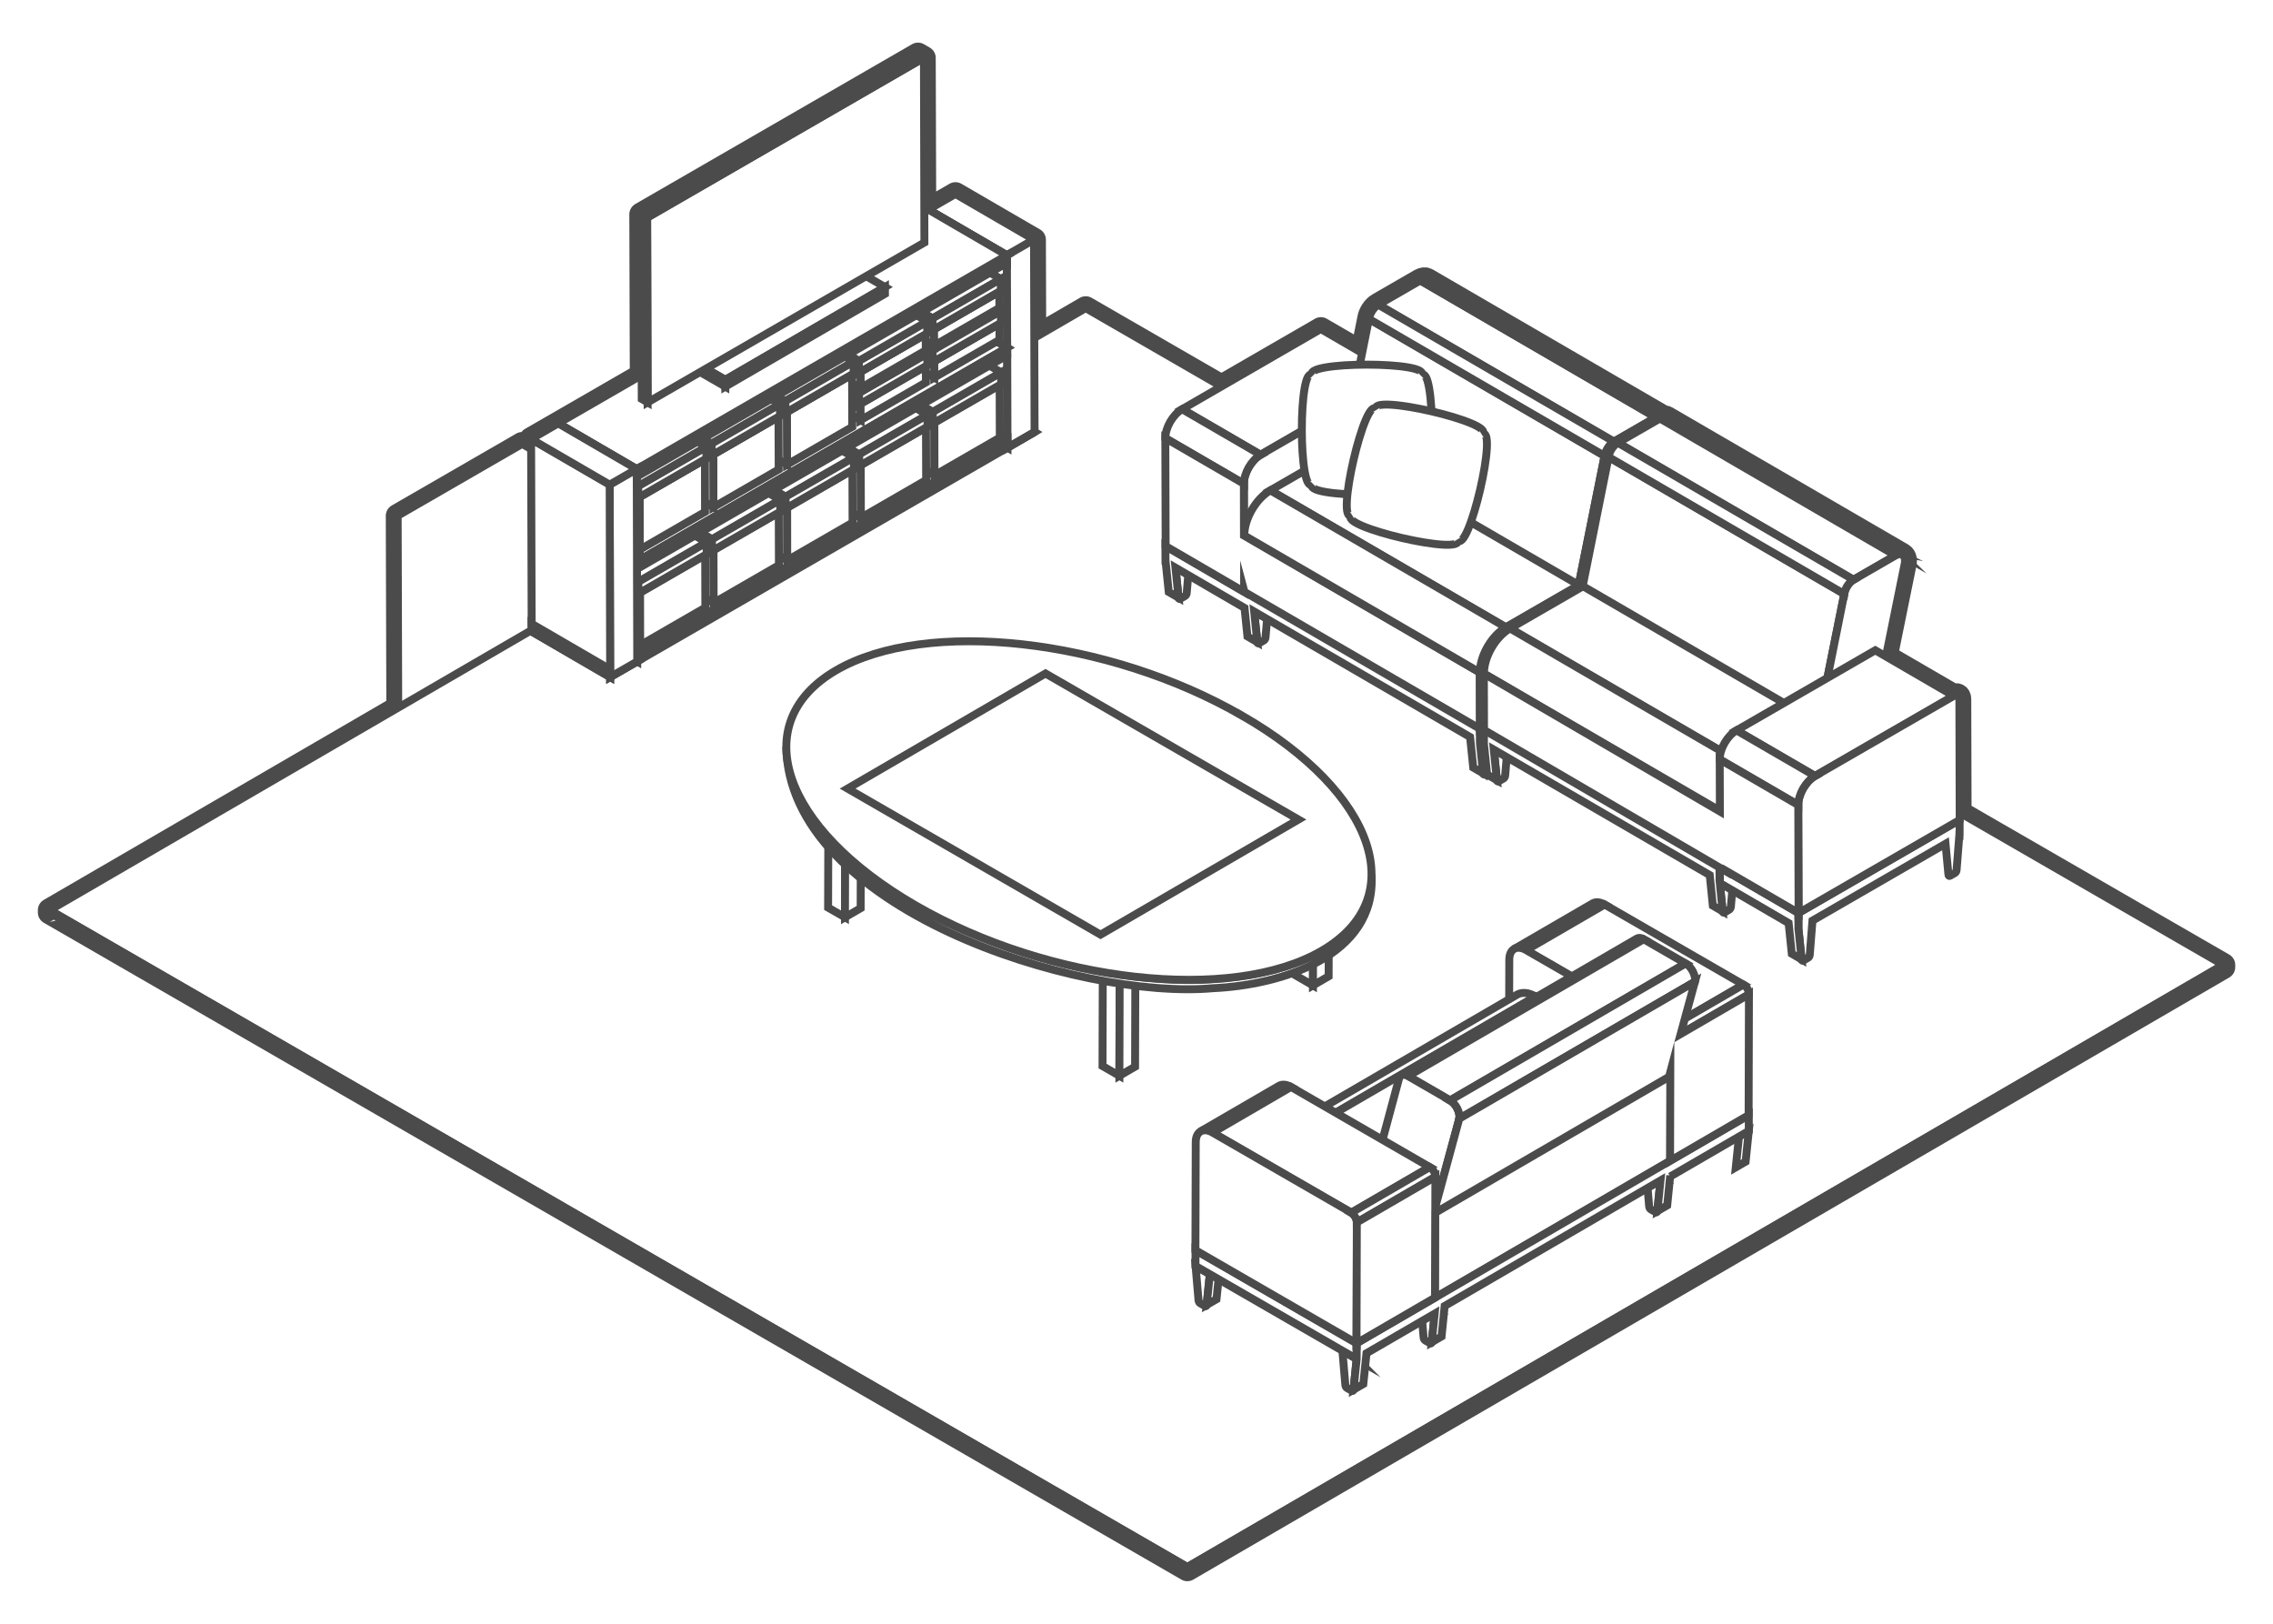 <?xml version="1.0" encoding="UTF-8"?>
<svg id="_レイヤー_2" data-name="レイヤー 2" xmlns="http://www.w3.org/2000/svg" viewBox="0 0 287 205">
  <defs>
    <style>
      .cls-1 {
        fill: none;
        stroke-linejoin: round;
        stroke-width: 3px;
      }

      .cls-1, .cls-2 {
        stroke: #4b4b4b;
      }

      .cls-2 {
        stroke-miterlimit: 10;
      }

      .cls-2, .cls-3 {
        fill: #fff;
      }

      .cls-4 {
        isolation: isolate;
      }

      .cls-3 {
        stroke-width: 0px;
      }
    </style>
  </defs>
  <g id="_レイヤー_1-2" data-name="レイヤー 1">
    <g>
      <rect class="cls-3" width="287" height="205"/>
      <g class="cls-4">
        <polygon class="cls-2" points="80 99.93 70.08 94.17 71.09 93.59 81 99.36 80 99.93"/>
        <polygon class="cls-2" points="80 99.93 70.08 94.17 70.08 93.17 80 98.93 80 99.93"/>
        <polygon class="cls-2" points="80 98.93 70.08 93.17 70.05 82.08 79.97 87.84 80 98.93"/>
        <polygon class="cls-2" points="79.97 87.84 70.05 82.08 70.05 81.08 79.96 86.84 79.97 87.84"/>
        <polygon class="cls-2" points="77.41 90.28 67.49 84.52 68.63 83.7 78.55 89.46 77.41 90.28"/>
        <polygon class="cls-2" points="66.28 106.85 56.36 101.09 70.08 93.17 80 98.93 66.28 106.85"/>
        <polygon class="cls-2" points="78.64 98.22 68.72 92.46 67.49 84.52 77.41 90.28 78.64 98.22"/>
        <polygon class="cls-2" points="78.55 89.46 79.78 97.4 78.64 98.22 77.41 90.28 78.55 89.46"/>
        <polygon class="cls-2" points="77.49 91.06 77.52 98.86 76.61 99.39 76.59 91.58 77.49 91.06"/>
        <polygon class="cls-2" points="76.59 91.58 66.67 85.82 67.58 85.29 77.49 91.06 76.59 91.58"/>
        <polygon class="cls-2" points="76.61 99.39 66.7 93.62 66.67 85.82 76.59 91.58 76.61 99.39"/>
        <polygon class="cls-2" points="78.91 87.45 68.99 81.69 70.05 81.08 79.96 86.84 78.91 87.45"/>
        <polygon class="cls-2" points="75.49 100.03 65.58 94.27 65.55 86.46 75.47 92.22 75.49 100.03"/>
        <polygon class="cls-2" points="76.38 91.7 76.4 99.51 75.49 100.03 75.47 92.22 76.38 91.7"/>
        <polygon class="cls-2" points="75.47 92.22 65.55 86.46 66.46 85.94 76.38 91.7 75.47 92.22"/>
        <polygon class="cls-2" points="66.28 107.85 56.37 102.09 56.36 101.09 66.28 106.85 66.28 107.85"/>
        <polygon class="cls-2" points="74.35 92.87 64.43 87.11 65.34 86.59 75.26 92.35 74.35 92.87"/>
        <polygon class="cls-2" points="74.37 100.68 64.46 94.92 64.43 87.11 74.35 92.87 74.37 100.68"/>
        <polygon class="cls-2" points="75.26 92.35 75.28 100.16 74.37 100.68 74.35 92.87 75.26 92.35"/>
        <polygon class="cls-2" points="73.25 101.32 63.34 95.56 63.32 87.75 73.23 93.52 73.25 101.32"/>
        <polygon class="cls-2" points="73.23 93.52 63.32 87.75 64.22 87.23 74.14 92.99 73.23 93.52"/>
        <polygon class="cls-2" points="72.06 94.19 62.14 88.43 63.05 87.91 72.96 93.67 72.06 94.19"/>
        <polygon class="cls-2" points="72.08 102 62.17 96.24 62.14 88.43 72.06 94.19 72.08 102"/>
        <polygon class="cls-2" points="70.85 94.24 60.94 88.48 61.93 87.91 71.84 93.67 70.85 94.24"/>
        <polygon class="cls-2" points="70.88 103.59 60.96 97.83 60.94 88.48 70.85 94.24 70.88 103.59"/>
        <polygon class="cls-2" points="69.65 104.3 59.74 98.54 59.71 89.19 69.63 94.95 69.65 104.3"/>
        <polygon class="cls-2" points="69.63 94.95 59.71 89.19 60.7 88.62 70.62 94.38 69.63 94.95"/>
        <polygon class="cls-2" points="68.4 96.28 58.48 90.52 59.48 89.95 69.39 95.71 68.4 96.28"/>
        <polygon class="cls-2" points="68.42 105.01 58.51 99.25 58.48 90.52 68.4 96.28 68.42 105.01"/>
        <polygon class="cls-2" points="67.62 96.73 57.7 90.97 58.34 90.6 68.25 96.37 67.62 96.73"/>
        <polygon class="cls-2" points="67.64 105.46 57.73 99.7 57.7 90.97 67.62 96.73 67.64 105.46"/>
        <polygon class="cls-2" points="79.96 86.84 70.05 81.08 70.02 69.99 79.93 75.75 79.96 86.84"/>
        <polygon class="cls-2" points="78.91 87.45 68.99 81.69 66.25 77.08 76.17 82.84 78.91 87.45"/>
        <polygon class="cls-2" points="66.25 94.76 56.33 88.99 68.99 81.69 78.91 87.45 66.25 94.76"/>
        <polygon class="cls-2" points="75.15 89.05 65.24 83.28 65.22 77.59 75.14 83.36 75.15 89.05"/>
        <polygon class="cls-2" points="66.86 105.91 56.94 100.15 56.92 91.42 66.83 97.19 66.86 105.91"/>
        <polygon class="cls-2" points="66.83 97.19 56.92 91.42 57.55 91.06 67.47 96.82 66.83 97.19"/>
        <polygon class="cls-2" points="66.28 106.25 56.36 100.48 56.34 91.76 66.25 97.52 66.28 106.25"/>
        <polygon class="cls-2" points="66.25 97.52 56.34 91.76 56.76 91.51 66.68 97.27 66.25 97.52"/>
        <polygon class="cls-2" points="76.17 82.84 66.25 77.08 66.22 77.02 76.13 82.78 76.17 82.84"/>
        <polygon class="cls-2" points="75.14 83.36 65.22 77.59 66.22 77.02 76.13 82.78 75.14 83.36"/>
        <polygon class="cls-2" points="74.51 89.68 64.59 83.92 64.57 76.11 74.48 81.87 74.51 89.68"/>
        <polygon class="cls-2" points="73.87 90.05 63.96 84.28 63.93 76.48 73.85 82.24 73.87 90.05"/>
        <polygon class="cls-2" points="66.25 95.76 56.33 90 56.33 88.99 66.25 94.76 66.25 95.76"/>
        <polygon class="cls-2" points="73.25 90.41 63.34 84.64 63.31 76.83 73.23 82.6 73.25 90.41"/>
        <polygon class="cls-2" points="72.63 90.76 62.72 85 62.69 77.19 72.61 82.95 72.63 90.76"/>
        <polygon class="cls-2" points="71.35 91.21 61.43 85.45 61.41 76.72 71.32 82.48 71.35 91.21"/>
        <polygon class="cls-2" points="70.24 91.85 60.33 86.08 60.3 77.36 70.22 83.12 70.24 91.85"/>
        <polygon class="cls-2" points="69.14 92.48 59.22 86.72 59.2 78 69.11 83.76 69.14 92.48"/>
        <polygon class="cls-2" points="69.11 83.76 59.2 78 60.09 77.48 70.01 83.24 69.11 83.76"/>
        <polygon class="cls-2" points="68.04 93.12 58.12 87.36 58.09 77.19 68.01 82.95 68.04 93.12"/>
        <polygon class="cls-2" points="66.9 83.59 56.99 77.82 57.88 77.31 67.8 83.07 66.9 83.59"/>
        <polygon class="cls-2" points="66.93 93.76 57.02 87.99 56.99 77.82 66.9 83.59 66.93 93.76"/>
        <polygon class="cls-2" points="76.13 82.78 66.22 77.02 65.45 75.73 75.37 81.49 76.13 82.78"/>
        <polygon class="cls-2" points="75.37 81.49 65.45 75.73 66.51 74.65 76.42 80.42 75.37 81.49"/>
        <polygon class="cls-2" points="74.48 81.87 64.57 76.11 65.07 75.82 74.98 81.58 74.48 81.87"/>
        <polygon class="cls-2" points="66.22 83.98 56.3 78.22 56.78 77.95 66.69 83.71 66.22 83.98"/>
        <polygon class="cls-2" points="66.24 94.15 56.33 88.39 56.3 78.22 66.22 83.98 66.24 94.15"/>
        <polygon class="cls-2" points="73.85 82.24 63.93 76.48 64.43 76.19 74.35 81.95 73.85 82.24"/>
        <polygon class="cls-2" points="66.22 83.67 56.3 77.91 56.3 76.9 66.21 82.67 66.22 83.67"/>
        <polygon class="cls-2" points="66.21 82.67 66.22 83.67 66.22 83.98 66.24 94.15 66.25 94.76 66.25 95.76 66.25 97.52 66.28 106.25 66.28 106.85 66.28 107.85 65.28 108.43 65.28 107.43 65.21 83.24 66.21 82.67"/>
        <polygon class="cls-2" points="80 98.93 80 99.93 81 99.36 65.28 108.43 65.28 107.43 65.28 108.43 66.28 107.85 66.28 106.85 80 98.93"/>
        <polygon class="cls-2" points="65.28 107.27 56.37 102.09 55.37 102.67 65.28 108.43 65.28 107.43 65.28 107.27"/>
        <polygon class="cls-2" points="65.28 108.43 55.37 102.67 55.36 101.67 65.28 107.43 65.28 108.43"/>
        <polygon class="cls-2" points="65.28 108.43 55.37 102.67 55.36 101.67 65.28 107.43 65.28 108.43"/>
        <polygon class="cls-2" points="74.14 92.99 74.16 100.8 73.25 101.32 73.23 93.52 74.14 92.99"/>
        <polygon class="cls-2" points="72.96 93.67 72.99 101.48 72.08 102 72.06 94.19 72.96 93.67"/>
        <polygon class="cls-2" points="71.84 93.67 71.87 103.02 70.88 103.59 70.85 94.24 71.84 93.67"/>
        <polygon class="cls-2" points="70.62 94.38 70.64 103.73 69.65 104.3 69.63 94.95 70.62 94.38"/>
        <polygon class="cls-2" points="69.39 95.71 69.42 104.43 68.42 105.01 68.4 96.28 69.39 95.71"/>
        <polygon class="cls-2" points="68.25 96.37 68.28 105.09 67.64 105.46 67.62 96.73 68.25 96.37"/>
        <polygon class="cls-2" points="76.13 82.78 76.17 82.84 76.18 88.45 75.15 89.05 75.14 83.36 76.13 82.78"/>
        <polygon class="cls-2" points="80.93 74.17 81 99.36 80 99.93 80 98.93 79.97 87.84 79.96 86.84 79.93 75.75 79.93 74.75 80.93 74.17"/>
        <polygon class="cls-2" points="79.93 75.75 70.02 69.99 70.01 68.98 79.93 74.75 79.93 75.75"/>
        <polygon class="cls-2" points="79.93 74.75 70.01 68.98 71.01 68.4 80.93 74.17 79.93 74.75"/>
        <polygon class="cls-2" points="67.47 96.82 67.49 105.55 66.86 105.91 66.83 97.19 67.47 96.82"/>
        <polygon class="cls-2" points="66.68 97.27 66.71 106 66.28 106.25 66.25 97.52 66.68 97.27"/>
        <polygon class="cls-2" points="76.42 80.42 79.96 86.37 78.91 87.45 76.17 82.84 76.13 82.78 75.37 81.49 76.42 80.42"/>
        <polygon class="cls-2" points="74.98 81.58 75.01 89.39 74.51 89.68 74.48 81.87 74.98 81.58"/>
        <polygon class="cls-2" points="74.35 81.95 74.37 89.76 73.87 90.05 73.85 82.24 74.35 81.95"/>
        <polygon class="cls-2" points="79.96 86.84 79.97 87.84 66.25 95.76 66.25 94.76 78.91 87.45 79.96 86.84"/>
        <polygon class="cls-2" points="73.73 82.31 73.75 90.12 73.25 90.41 73.23 82.6 73.73 82.31"/>
        <polygon class="cls-2" points="73.23 82.6 63.31 76.83 63.81 76.54 73.73 82.31 73.23 82.6"/>
        <polygon class="cls-2" points="72.61 82.95 62.69 77.19 63.2 76.9 73.11 82.67 72.61 82.95"/>
        <polygon class="cls-2" points="73.11 82.67 73.13 90.47 72.63 90.76 72.61 82.95 73.11 82.67"/>
        <polygon class="cls-2" points="71.32 82.48 61.41 76.72 62.3 76.21 72.21 81.97 71.32 82.48"/>
        <polygon class="cls-2" points="72.21 81.97 72.24 90.69 71.35 91.21 71.32 82.48 72.21 81.97"/>
        <polygon class="cls-2" points="70.22 83.12 60.3 77.36 61.19 76.84 71.11 82.61 70.22 83.12"/>
        <polygon class="cls-2" points="71.11 82.61 71.13 91.33 70.24 91.85 70.22 83.12 71.11 82.61"/>
        <polygon class="cls-2" points="70.01 83.24 70.03 91.97 69.14 92.48 69.11 83.76 70.01 83.24"/>
        <polygon class="cls-2" points="68.9 82.43 68.93 92.6 68.04 93.12 68.01 82.95 68.9 82.43"/>
        <polygon class="cls-2" points="68.01 82.95 58.09 77.19 58.98 76.67 68.9 82.43 68.01 82.95"/>
        <polygon class="cls-2" points="67.8 83.07 67.83 93.24 66.93 93.76 66.9 83.59 67.8 83.07"/>
        <polygon class="cls-2" points="66.69 83.71 66.72 93.88 66.24 94.15 66.22 83.98 66.69 83.71"/>
        <polygon class="cls-2" points="79.93 74.75 79.93 75.75 66.22 83.67 66.21 82.67 79.93 74.75"/>
        <polygon class="cls-2" points="66.21 82.67 56.3 76.9 70.01 68.98 79.93 74.75 66.21 82.67"/>
        <polygon class="cls-2" points="65.28 107.43 55.36 101.67 55.29 77.48 65.21 83.24 65.28 107.43"/>
        <polygon class="cls-2" points="65.21 83.24 55.29 77.48 56.3 76.9 66.21 82.67 65.21 83.24"/>
      </g>
      <g>
        <g>
          <path class="cls-1" d="M247.44,102.61l-.04-14.35c0-.45-.32-.63-.71-.4l-8.57-4.98,2.4-11.81c.08-.55-.09-.92-.4-1.05.02,0,.05.01.07.03l-29.75-17.29c-.12-.07-.26-.09-.42-.07-.05-.04-.1-.07-.16-.1.02,0,.05.01.07.03l-29.75-17.29c-.22-.13-.51-.11-.85.08l-5.3,3.06c-.57.33-1.07,1.09-1.17,1.8l-.86,4.3-5.22-3.03-12.55,7.25-17.14-9.89-6.49,3.77-.04-12.41-9.92-5.76-3.42,1.97-.51.3-.06-19.46-.74-.43-34.95,20.18.06,20.32-10.55,6.09-3.42,1.97v1.26s-1.12-.66-1.12-.66l-1,.58-13.72,7.92-1,.58.07,24.18v.04S6.28,114.91,6.28,114.91v.29s143.64,82.93,143.64,82.93l130.81-76.02v-.29s-33.28-19.21-33.28-19.21ZM240.04,69.99s-.08-.01-.13-.02c.04,0,.09,0,.13.02ZM239.83,69.97c-.05,0-.1.01-.16.03.05-.01.11-.02.16-.03ZM239.59,70.01c-.08.03-.17.06-.26.12.09-.05.18-.09.26-.12ZM209.66,52.54s.09,0,.13.02c-.04-.01-.08-.01-.13-.02ZM209.57,52.54c-.05,0-.1.01-.16.03.05-.01.11-.02.16-.03ZM209.34,52.58c-.08.03-.17.06-.26.12.09-.05.18-.09.26-.12Z"/>
          <path class="cls-2" d="M247.44,102.61l-.04-14.35c0-.45-.32-.63-.71-.4l-8.57-4.98,2.4-11.81c.08-.55-.09-.92-.4-1.05.02,0,.05.01.07.03l-29.75-17.29c-.12-.07-.26-.09-.42-.07-.05-.04-.1-.07-.16-.1.02,0,.05.01.07.03l-29.75-17.29c-.22-.13-.51-.11-.85.08l-5.3,3.06c-.57.33-1.07,1.09-1.17,1.8l-.86,4.3-5.22-3.03-12.55,7.25-17.14-9.89-6.49,3.77-.04-12.41-9.92-5.76-3.42,1.97-.51.3-.06-19.46-.74-.43-34.95,20.18.06,20.32-10.55,6.09-3.42,1.97v1.26s-1.12-.66-1.12-.66l-1,.58-13.72,7.92-1,.58.07,24.18v.04S6.28,114.91,6.28,114.91v.29s143.64,82.93,143.64,82.93l130.81-76.02v-.29s-33.28-19.21-33.28-19.21ZM240.04,69.99s-.08-.01-.13-.02c.04,0,.09,0,.13.02ZM239.83,69.97c-.05,0-.1.01-.16.03.05-.01.11-.02.16-.03ZM239.59,70.01c-.08.03-.17.06-.26.12.09-.05.18-.09.26-.12ZM209.66,52.54s.09,0,.13.02c-.04-.01-.08-.01-.13-.02ZM209.57,52.54c-.05,0-.1.01-.16.03.05-.01.11-.02.16-.03ZM209.34,52.58c-.08.03-.17.06-.26.12.09-.05.18-.09.26-.12Z"/>
        </g>
        <g class="cls-4">
          <polygon class="cls-2" points="280.72 121.82 149.92 197.84 6.28 114.91 137.08 38.9 280.72 121.82"/>
          <polygon class="cls-2" points="280.72 121.82 280.72 122.11 149.92 198.13 149.92 197.84 280.72 121.82"/>
          <polygon class="cls-2" points="149.92 197.84 149.92 198.13 6.28 115.2 6.28 114.91 149.92 197.84"/>
        </g>
        <g class="cls-4">
          <path class="cls-2" d="M201.1,114.05l-9.92,5.76c.39-.22.92-.19,1.51.15l9.92-5.76c-.59-.34-1.12-.37-1.51-.15Z"/>
          <polygon class="cls-2" points="192.69 119.96 202.61 114.2 220.13 124.31 210.21 130.07 192.69 119.96"/>
          <path class="cls-2" d="M210.21,130.07c.39.23.71.77.71,1.22l-.04,15.26-20.35-11.75.04-13.64c0-1.35.96-1.89,2.13-1.21l17.52,10.11Z"/>
          <path class="cls-2" d="M220.13,124.31l-9.92,5.76c.39.23.71.77.71,1.22l9.92-5.76c0-.45-.31-1-.71-1.22Z"/>
        </g>
        <g>
          <g>
            <g class="cls-4">
              <path class="cls-2" d="M181.18,165.57l-.4,3.88c-.01.14-.1.2-.2.14l-.63-.36c-.1-.06-.19-.22-.2-.37l-.37-4.33,1.81,1.04Z"/>
            </g>
            <g class="cls-4">
              <path class="cls-2" d="M209.66,149.02l-.4,3.88c-.01.14-.1.2-.2.14l-.63-.36c-.1-.06-.19-.22-.2-.37l-.37-4.33,1.81,1.04Z"/>
            </g>
          </g>
          <g class="cls-4">
            <path class="cls-2" d="M191.55,125.58l-29.75,17.29c.6-.35,1.43-.3,2.35.23l29.75-17.29c-.92-.53-1.75-.58-2.35-.23Z"/>
            <polygon class="cls-2" points="164.15 143.1 193.9 125.81 210.94 135.65 181.19 152.94 164.15 143.1"/>
            <polygon class="cls-2" points="181.19 152.94 181.16 163.85 210.91 146.56 210.94 135.65 181.19 152.94"/>
          </g>
          <g class="cls-4">
            <path class="cls-2" d="M206.69,118.49l-29.75,17.29c.22-.13.52-.11.85.08l29.75-17.29c-.33-.19-.63-.21-.85-.08Z"/>
            <polygon class="cls-2" points="207.54 118.58 177.79 135.86 183.09 138.93 212.84 121.64 207.54 118.58"/>
            <path class="cls-2" d="M183.09,138.93c.75.43,1.31,1.54,1.17,2.3l-3.27,12.01-7.73-4.47,3.35-12.46c.11-.59.6-.78,1.18-.45l5.3,3.06Z"/>
            <path class="cls-2" d="M212.84,121.64l-29.75,17.29c.75.43,1.31,1.54,1.17,2.3l29.75-17.29c.14-.76-.42-1.87-1.17-2.3Z"/>
          </g>
        </g>
        <g>
          <g class="cls-4">
            <path class="cls-2" d="M152.76,160.87l-.4,3.88c-.01.14-.1.2-.2.14l-.63-.36c-.1-.06-.19-.22-.2-.37l-.37-4.33,1.81,1.04Z"/>
            <polygon class="cls-2" points="152.76 160.87 154 160.15 153.6 164.03 152.36 164.75 152.76 160.87"/>
          </g>
          <g class="cls-4">
            <path class="cls-2" d="M171.3,171.57l-.4,3.88c-.01.14-.1.19-.2.14l-.63-.36c-.1-.06-.19-.21-.2-.37l-.37-4.32,1.81,1.04Z"/>
          </g>
        </g>
        <g class="cls-4">
          <polygon class="cls-2" points="171.3 169.58 171.3 171.57 150.95 159.83 150.95 157.83 171.3 169.58"/>
          <g>
            <polygon class="cls-2" points="219.17 147.38 220.41 146.66 220.81 142.78 219.57 143.5 219.17 147.38"/>
            <polygon class="cls-2" points="220.81 142.78 220.81 140.78 210.93 146.52 181.18 163.84 171.3 169.58 171.3 171.57 170.9 175.45 172.14 174.73 172.54 170.85 181.15 165.85 180.78 169.45 182.02 168.73 182.41 164.88 209.66 149.04 209.27 152.9 210.51 152.18 210.89 148.41 210.89 148.54 220.81 142.78"/>
          </g>
        </g>
        <g class="cls-4">
          <path class="cls-2" d="M161.5,137.08l-9.92,5.76c.39-.22.92-.19,1.51.15l9.92-5.76c-.59-.34-1.12-.37-1.51-.15Z"/>
          <polygon class="cls-2" points="153.1 143 163.01 137.23 180.53 147.35 170.62 153.11 153.1 143"/>
          <path class="cls-2" d="M170.62,153.11c.39.23.71.77.71,1.22l-.04,15.26-20.35-11.75.04-13.64c0-1.35.96-1.89,2.13-1.21l17.52,10.11Z"/>
          <path class="cls-2" d="M180.53,147.35l-9.92,5.76c.39.23.71.77.71,1.22l9.92-5.76c0-.45-.31-1-.71-1.22Z"/>
          <polygon class="cls-2" points="212.21 130.54 214.01 123.94 184.26 141.23 181.23 152.38 181.24 148.57 171.32 154.33 171.28 169.59 181.19 163.83 181.22 153.11 210.74 135.95 210.9 135.35 210.87 146.56 220.79 140.79 220.83 125.53 212.21 130.54"/>
        </g>
        <g>
          <g class="cls-4">
            <polygon class="cls-2" points="106.74 97.93 106.69 115.81 104.56 114.59 104.61 96.7 106.74 97.93"/>
            <polygon class="cls-2" points="106.74 97.93 108.72 96.78 108.67 114.66 106.69 115.81 106.74 97.93"/>
          </g>
          <g class="cls-4">
            <polygon class="cls-2" points="141.39 117.94 141.34 135.82 139.21 134.59 139.26 116.71 141.39 117.94"/>
            <polygon class="cls-2" points="141.39 117.94 143.37 116.79 143.32 134.67 141.34 135.82 141.39 117.94"/>
          </g>
        </g>
        <g class="cls-4">
          <polygon class="cls-2" points="165.83 106.53 165.78 124.41 163.65 123.18 163.7 105.3 165.83 106.53"/>
          <polygon class="cls-2" points="165.83 106.53 167.81 105.38 167.76 123.26 165.78 124.41 165.83 106.53"/>
        </g>
        <g class="cls-4">
          <path class="cls-2" d="M173.15,111.08c-.98,9.32-12.09,12.04-19.96,12.53-17.18,1.36-51.83-9.4-53.91-29.34.27,20.47,36.87,32.01,53.9,30.49,8.42-.38,20.66-3.96,19.99-14.37,0,.23,0,.46-.03.69Z"/>
          <path class="cls-2" d="M156.84,90.35c16.93,9.77,21.43,23.06,10.05,29.68-11.38,6.62-34.34,4.05-51.27-5.72-16.93-9.78-21.43-23.06-10.05-29.68,11.38-6.61,34.33-4.05,51.27,5.73Z"/>
        </g>
        <polygon class="cls-2" points="163.95 103.47 138.96 118 107.02 99.56 132.01 85.03 163.95 103.47"/>
        <g class="cls-4">
          <polygon class="cls-2" points="127.21 56.52 117.29 50.75 120.71 48.78 130.63 54.54 127.21 56.52"/>
          <polygon class="cls-2" points="127.21 56.52 117.29 50.75 117.29 49.78 127.21 55.55 127.21 56.52"/>
          <polygon class="cls-2" points="127.21 55.55 117.29 49.78 117.26 39.09 127.18 44.85 127.21 55.55"/>
          <polygon class="cls-2" points="127.18 44.85 117.26 39.09 117.26 38.12 127.17 43.89 127.18 44.85"/>
          <polygon class="cls-2" points="80.46 82.54 70.54 76.77 117.29 49.78 127.21 55.55 80.46 82.54"/>
          <polygon class="cls-2" points="117.98 53.36 108.06 47.6 116.3 42.84 126.22 48.61 117.98 53.36"/>
          <polygon class="cls-2" points="117.99 60.01 108.08 54.24 108.06 47.6 117.98 53.36 117.99 60.01"/>
          <polygon class="cls-2" points="126.22 48.61 126.24 55.25 117.99 60.01 117.98 53.36 126.22 48.61"/>
          <polygon class="cls-2" points="117.78 53.47 107.87 47.71 107.86 46.23 117.78 51.99 117.78 53.47"/>
          <polygon class="cls-2" points="126.4 47.01 126.41 48.5 126.22 48.61 117.98 53.36 117.78 53.47 117.78 51.99 126.4 47.01"/>
          <polygon class="cls-2" points="117.78 51.99 107.86 46.23 116.49 41.25 126.4 47.01 117.78 51.99"/>
          <polygon class="cls-2" points="127.17 43.89 117.26 38.12 117.23 27.43 127.14 33.19 127.17 43.89"/>
          <polygon class="cls-2" points="127.14 32.23 117.22 26.46 120.64 24.49 130.56 30.25 127.14 32.23"/>
          <polygon class="cls-2" points="130.56 30.25 130.63 54.54 127.21 56.52 127.21 55.55 127.18 44.85 127.17 43.89 127.14 33.19 127.14 32.23 130.56 30.25"/>
          <polygon class="cls-2" points="127.14 33.19 117.23 27.43 117.22 26.46 127.14 32.23 127.14 33.19"/>
          <polygon class="cls-2" points="108.7 65.37 98.78 59.61 98.76 52.97 108.68 58.73 108.7 65.37"/>
          <polygon class="cls-2" points="108.68 58.73 98.76 52.97 107.01 48.21 116.92 53.97 108.68 58.73"/>
          <polygon class="cls-2" points="108.49 58.84 98.58 53.08 98.57 51.59 108.49 57.36 108.49 58.84"/>
          <polygon class="cls-2" points="108.49 57.36 98.57 51.59 107.19 46.62 117.11 52.38 108.49 57.36"/>
          <polygon class="cls-2" points="99.39 64.1 89.47 58.33 97.71 53.58 107.63 59.34 99.39 64.1"/>
          <polygon class="cls-2" points="99.4 70.74 89.49 64.98 89.47 58.33 99.39 64.1 99.4 70.74"/>
          <polygon class="cls-2" points="99.19 62.72 89.28 56.96 97.9 51.98 107.81 57.75 99.19 62.72"/>
          <polygon class="cls-2" points="99.2 64.21 89.28 58.44 89.28 56.96 99.19 62.72 99.2 64.21"/>
          <polygon class="cls-2" points="90.09 69.46 80.17 63.7 88.42 58.94 98.33 64.71 90.09 69.46"/>
          <polygon class="cls-2" points="90.11 76.11 80.19 70.34 80.17 63.7 90.09 69.46 90.11 76.11"/>
          <polygon class="cls-2" points="89.9 68.09 79.98 62.33 88.6 57.35 98.52 63.11 89.9 68.09"/>
          <polygon class="cls-2" points="89.9 69.57 79.99 63.81 79.98 62.33 89.9 68.09 89.9 69.57"/>
          <polygon class="cls-2" points="80.8 74.83 70.88 69.07 79.12 64.31 89.04 70.07 80.8 74.83"/>
          <polygon class="cls-2" points="80.6 73.46 70.69 67.69 79.31 62.72 89.22 68.48 80.6 73.46"/>
          <polygon class="cls-2" points="80.43 70.88 70.51 65.11 117.26 38.12 127.17 43.89 80.43 70.88"/>
          <polygon class="cls-2" points="126.2 40.86 126.2 42.91 117.96 47.67 117.95 45.62 126.2 40.86"/>
          <polygon class="cls-2" points="117.95 45.62 108.04 39.85 116.28 35.09 126.2 40.86 117.95 45.62"/>
          <polygon class="cls-2" points="117.96 47.67 108.04 41.91 108.04 39.85 117.95 45.62 117.96 47.67"/>
          <polygon class="cls-2" points="117.76 45.73 107.85 39.96 107.84 38.48 117.76 44.24 117.76 45.73"/>
          <polygon class="cls-2" points="117.76 44.24 107.84 38.48 116.46 33.5 126.38 39.26 117.76 44.24"/>
          <polygon class="cls-2" points="126.38 39.26 126.38 40.75 126.2 40.86 117.95 45.62 117.76 45.73 117.76 44.24 126.38 39.26"/>
          <polygon class="cls-2" points="116.92 53.97 116.94 60.61 108.7 65.37 108.68 58.73 116.92 53.97"/>
          <polygon class="cls-2" points="117.95 43.63 108.03 37.86 108.03 35.81 117.94 41.57 117.95 43.63"/>
          <polygon class="cls-2" points="126.18 36.81 126.19 38.87 117.95 43.63 117.94 41.57 126.18 36.81"/>
          <polygon class="cls-2" points="117.94 41.57 108.03 35.81 116.27 31.05 126.18 36.81 117.94 41.57"/>
          <polygon class="cls-2" points="117.11 52.38 117.11 53.86 116.92 53.97 108.68 58.73 108.49 58.84 108.49 57.36 117.11 52.38"/>
          <polygon class="cls-2" points="117.75 40.2 107.83 34.43 116.45 29.46 126.37 35.22 117.75 40.2"/>
          <polygon class="cls-2" points="117.75 41.68 107.84 35.92 107.83 34.43 117.75 40.2 117.75 41.68"/>
          <polygon class="cls-2" points="126.37 35.22 126.37 36.7 126.18 36.81 117.94 41.57 117.75 41.68 117.75 40.2 126.37 35.22"/>
          <polygon class="cls-2" points="108.66 53.04 98.75 47.27 98.74 45.22 108.66 50.98 108.66 53.04"/>
          <polygon class="cls-2" points="108.66 50.98 98.74 45.22 106.98 40.46 116.9 46.22 108.66 50.98"/>
          <polygon class="cls-2" points="116.9 46.22 116.91 48.28 108.66 53.04 108.66 50.98 116.9 46.22"/>
          <polygon class="cls-2" points="108.47 51.09 98.55 45.33 98.55 43.84 108.47 49.6 108.47 51.09"/>
          <polygon class="cls-2" points="117.08 44.63 117.09 46.11 116.9 46.22 108.66 50.98 108.47 51.09 108.47 49.6 117.08 44.63"/>
          <polygon class="cls-2" points="108.47 49.6 98.55 43.84 107.17 38.87 117.08 44.63 108.47 49.6"/>
          <polygon class="cls-2" points="107.63 59.34 107.65 65.98 99.4 70.74 99.39 64.1 107.63 59.34"/>
          <polygon class="cls-2" points="116.89 42.18 116.89 44.23 108.65 48.99 108.65 46.94 116.89 42.18"/>
          <polygon class="cls-2" points="108.65 48.99 98.74 43.23 98.73 41.17 108.65 46.94 108.65 48.99"/>
          <polygon class="cls-2" points="108.65 46.94 98.73 41.17 106.97 36.41 116.89 42.18 108.65 46.94"/>
          <polygon class="cls-2" points="107.81 57.75 107.82 59.23 107.63 59.34 99.39 64.1 99.2 64.21 99.19 62.72 107.81 57.75"/>
          <polygon class="cls-2" points="108.46 47.04 98.54 41.28 98.54 39.8 108.45 45.56 108.46 47.04"/>
          <polygon class="cls-2" points="117.07 40.58 117.08 42.07 116.89 42.18 108.65 46.94 108.46 47.04 108.45 45.56 117.07 40.58"/>
          <polygon class="cls-2" points="108.45 45.56 98.54 39.8 107.16 34.82 117.07 40.58 108.45 45.56"/>
          <polygon class="cls-2" points="98.33 64.71 98.35 71.35 90.11 76.11 90.09 69.46 98.33 64.71"/>
          <polygon class="cls-2" points="107.59 47.26 107.61 53.9 99.37 58.66 99.35 52.02 107.59 47.26"/>
          <polygon class="cls-2" points="99.35 52.02 89.44 46.25 97.68 41.49 107.59 47.26 99.35 52.02"/>
          <polygon class="cls-2" points="99.37 58.66 89.45 52.9 89.44 46.25 99.35 52.02 99.37 58.66"/>
          <polygon class="cls-2" points="98.52 63.11 98.52 64.6 98.33 64.71 90.09 69.46 89.9 69.57 89.9 68.09 98.52 63.11"/>
          <polygon class="cls-2" points="99.16 50.64 89.24 44.88 97.86 39.9 107.78 45.66 99.16 50.64"/>
          <polygon class="cls-2" points="107.78 45.66 107.78 47.15 107.59 47.26 99.35 52.02 99.16 52.12 99.16 50.64 107.78 45.66"/>
          <polygon class="cls-2" points="99.16 52.12 89.25 46.36 89.24 44.88 99.16 50.64 99.16 52.12"/>
          <polygon class="cls-2" points="80.46 83.51 70.55 77.74 70.54 76.77 80.46 82.54 80.46 83.51"/>
          <polygon class="cls-2" points="77.04 85.48 67.13 79.72 70.55 77.74 80.46 83.51 77.04 85.48"/>
          <polygon class="cls-2" points="77.04 85.48 67.13 79.72 67.13 78.75 77.04 84.51 77.04 85.48"/>
          <polygon class="cls-2" points="127.21 55.55 127.21 56.52 130.63 54.54 77.04 85.48 77.04 84.51 77.04 85.48 80.46 83.51 80.46 82.54 127.21 55.55"/>
          <polygon class="cls-2" points="77.04 85.48 67.13 79.72 67.13 78.75 77.04 84.51 77.04 85.48"/>
          <polygon class="cls-2" points="89.04 70.07 89.06 76.71 80.81 81.47 80.8 74.83 89.04 70.07"/>
          <polygon class="cls-2" points="80.81 81.47 70.9 75.71 70.88 69.07 80.8 74.83 80.81 81.47"/>
          <polygon class="cls-2" points="98.3 52.62 98.32 59.27 90.08 64.03 90.06 57.38 98.3 52.62"/>
          <polygon class="cls-2" points="90.06 57.38 80.14 51.62 88.38 46.86 98.3 52.62 90.06 57.38"/>
          <polygon class="cls-2" points="90.08 64.03 80.16 58.26 80.14 51.62 90.06 57.38 90.08 64.03"/>
          <polygon class="cls-2" points="80.61 74.94 70.69 69.18 70.69 67.69 80.6 73.46 80.61 74.94"/>
          <polygon class="cls-2" points="89.22 68.48 89.23 69.96 89.04 70.07 80.8 74.83 80.61 74.94 80.6 73.46 89.22 68.48"/>
          <polygon class="cls-2" points="89.87 57.49 79.95 51.73 79.95 50.24 89.86 56.01 89.87 57.49"/>
          <polygon class="cls-2" points="89.86 56.01 79.95 50.24 88.57 45.27 98.48 51.03 89.86 56.01"/>
          <polygon class="cls-2" points="98.48 51.03 98.49 52.51 98.3 52.62 90.06 57.38 89.87 57.49 89.86 56.01 98.48 51.03"/>
          <polygon class="cls-2" points="80.43 71.84 70.51 66.08 70.51 65.11 80.43 70.88 80.43 71.84"/>
          <polygon class="cls-2" points="127.17 43.89 127.18 44.85 80.43 71.84 80.43 70.88 127.17 43.89"/>
          <polygon class="cls-2" points="89.01 57.99 89.02 64.63 80.78 69.39 80.76 62.75 89.01 57.99"/>
          <polygon class="cls-2" points="80.76 62.75 70.85 56.99 79.09 52.23 89.01 57.99 80.76 62.75"/>
          <polygon class="cls-2" points="80.78 69.39 70.86 63.63 70.85 56.99 80.76 62.75 80.78 69.39"/>
          <polygon class="cls-2" points="89.19 56.4 89.19 57.88 89.01 57.99 80.76 62.75 80.57 62.86 80.57 61.37 89.19 56.4"/>
          <polygon class="cls-2" points="80.57 61.37 70.65 55.61 79.27 50.63 89.19 56.4 80.57 61.37"/>
          <polygon class="cls-2" points="80.57 62.86 70.66 57.09 70.65 55.61 80.57 61.37 80.57 62.86"/>
          <polygon class="cls-2" points="127.14 32.23 127.14 33.19 80.4 60.18 80.39 59.22 127.14 32.23"/>
          <polygon class="cls-2" points="80.39 59.22 70.48 53.45 117.22 26.46 127.14 32.23 80.39 59.22"/>
          <polygon class="cls-2" points="80.4 60.18 70.48 54.42 70.48 53.45 80.39 59.22 80.4 60.18"/>
          <polygon class="cls-2" points="80.39 59.22 80.4 60.18 80.43 70.88 80.43 71.84 80.46 82.54 80.46 83.51 77.04 85.48 77.04 84.51 76.98 61.19 80.39 59.22"/>
          <polygon class="cls-2" points="77.04 84.51 67.13 78.75 67.06 55.43 76.98 61.19 77.04 84.51"/>
          <polygon class="cls-2" points="76.98 61.19 67.06 55.43 70.48 53.45 80.39 59.22 76.98 61.19"/>
        </g>
        <g class="cls-4">
          <polygon class="cls-2" points="111.74 36.24 91.58 47.95 85.95 44.7 106.11 32.98 111.74 36.24"/>
          <polygon class="cls-2" points="111.74 36.24 111.74 37.1 91.58 48.81 91.58 47.95 111.74 36.24"/>
          <polygon class="cls-2" points="91.58 47.95 91.58 48.81 85.94 45.56 85.95 44.7 91.58 47.95"/>
        </g>
        <g class="cls-4">
          <polygon class="cls-2" points="116.66 7.3 116.72 30.62 81.77 50.8 81.71 27.48 116.66 7.3"/>
          <polygon class="cls-2" points="81.77 50.8 81.03 50.37 80.97 27.05 81.71 27.48 81.77 50.8"/>
          <polygon class="cls-2" points="81.71 27.48 80.97 27.05 115.91 6.87 116.66 7.3 81.71 27.48"/>
        </g>
        <g class="cls-4">
          <path class="cls-2" d="M150.21,70.54l-.37,4.33c-.01.15-.1.31-.2.37l-.63.36c-.1.06-.19,0-.2-.14l-.4-3.88,1.81-1.04Z"/>
        </g>
        <g class="cls-4">
          <polygon class="cls-2" points="159.17 57.42 149.26 51.66 166.77 41.54 176.69 47.3 159.17 57.42"/>
          <path class="cls-2" d="M176.69,47.3c.39-.23.71-.04.71.4l.04,15.26-20.35,11.75-.04-13.64c0-1.34.94-2.98,2.12-3.66l17.52-10.11Z"/>
          <path class="cls-2" d="M149.26,51.66c-1.17.68-2.12,2.32-2.12,3.66l9.92,5.76c0-1.34.94-2.98,2.12-3.66l-9.92-5.76Z"/>
        </g>
        <g>
          <g class="cls-4">
            <path class="cls-2" d="M188.66,92.71l-.37,4.32c-.01.15-.1.31-.2.37l-.63.36c-.1.06-.19,0-.2-.14l-.4-3.88,1.81-1.04Z"/>
          </g>
          <g class="cls-4">
            <path class="cls-2" d="M160.16,76.15l-.37,4.33c-.01.15-.1.31-.2.37l-.63.36c-.1.06-.19,0-.2-.14l-.4-3.88,1.81-1.04Z"/>
          </g>
          <g class="cls-4">
            <polygon class="cls-2" points="207.21 80.03 207.21 82.02 186.86 93.77 186.86 91.77 207.21 80.03"/>
            <polygon class="cls-2" points="186.86 93.77 186.86 93.77 186.86 91.77 157.11 74.49 157.11 74.74 147.15 68.94 147.16 70.94 147.18 70.95 147.57 74.74 148.81 75.46 148.42 71.67 157.14 76.75 157.51 80.35 158.75 81.07 158.36 77.21 185.62 93.05 186.02 96.91 187.26 97.63 186.86 93.77"/>
          </g>
          <g class="cls-4">
            <polygon class="cls-2" points="186.87 92.02 186.85 84.91 157.07 67.6 157.06 61.08 147.14 55.32 147.18 68.95 157.09 74.72 157.09 74.58 157.13 74.73 186.87 92.02"/>
            <polygon class="cls-2" points="190.15 79.2 160.4 61.91 177.44 52.07 207.19 69.36 190.15 79.2"/>
            <path class="cls-2" d="M207.19,69.36l.03,10.91-20.35,11.75-.02-7.12c0-2.1,1.47-4.65,3.29-5.7l17.05-9.84Z"/>
            <path class="cls-2" d="M160.4,61.91c-1.82,1.05-3.3,3.61-3.29,5.7l29.75,17.29c0-2.1,1.47-4.65,3.29-5.7l-29.75-17.29Z"/>
          </g>
          <g class="cls-4">
            <polygon class="cls-2" points="203.77 55.76 174.03 38.47 179.33 35.41 209.08 52.7 203.77 55.76"/>
            <polygon class="cls-2" points="199.33 73.85 169.58 56.56 172.85 40.27 202.6 57.56 199.33 73.85"/>
            <path class="cls-2" d="M209.08,52.7c.75-.43,1.31.02,1.18.94l-3.19,15.74-7.73,4.47,3.27-16.29c.1-.71.6-1.47,1.17-1.8l5.3-3.06Z"/>
            <path class="cls-2" d="M174.03,38.47c-.57.33-1.07,1.09-1.17,1.8l29.75,17.29c.1-.71.6-1.47,1.17-1.8l-29.75-17.29Z"/>
          </g>
        </g>
        <g>
          <g class="cls-4">
            <path class="cls-2" d="M218.92,110.14l-.37,4.33c-.01.15-.1.31-.2.37l-.63.36c-.1.06-.19,0-.2-.13l-.4-3.88,1.81-1.04Z"/>
          </g>
          <g class="cls-4">
            <path class="cls-2" d="M190.42,93.58l-.37,4.33c-.01.15-.1.31-.2.37l-.63.36c-.1.06-.19,0-.2-.14l-.4-3.88,1.81-1.04Z"/>
          </g>
          <g class="cls-4">
            <polygon class="cls-2" points="220.4 96.63 190.66 79.34 207.7 69.5 237.45 86.79 220.4 96.63"/>
            <path class="cls-2" d="M190.66,79.34c-1.82,1.05-3.3,3.61-3.29,5.7l29.75,17.29c0-2.1,1.47-4.65,3.29-5.7l-29.75-17.29Z"/>
          </g>
          <g class="cls-4">
            <g>
              <path class="cls-2" d="M180.18,35.33c-.22-.13-.51-.11-.85.08l29.75,17.29c.34-.19.63-.21.85-.08l-29.75-17.29Z"/>
              <path class="cls-2" d="M210.44,52.76c-.22-.13-.51-.11-.85.08l29.75,17.29c.34-.19.63-.21.85-.08l-29.75-17.29Z"/>
            </g>
            <polygon class="cls-2" points="209.59 52.84 204.28 55.9 234.03 73.19 239.34 70.13 209.59 52.84"/>
            <polygon class="cls-2" points="229.59 91.28 199.84 73.99 203.11 57.7 232.86 74.99 229.59 91.28"/>
            <path class="cls-2" d="M239.34,70.13c.75-.43,1.31.02,1.18.94l-3.19,15.74-7.73,4.47,3.27-16.29c.1-.71.6-1.47,1.17-1.8l5.3-3.06Z"/>
            <path class="cls-2" d="M204.28,55.9c-.57.33-1.07,1.09-1.17,1.8l29.75,17.29c.1-.71.6-1.47,1.17-1.8l-29.75-17.29Z"/>
          </g>
        </g>
        <g>
          <g class="cls-4">
            <path class="cls-2" d="M247.43,105.25v-.11s0,0,0,0v-1.64s-20.35,11.75-20.35,11.75v2h0l.4,3.88c.01.14.1.19.2.14l.63-.36c.1-.06.19-.21.2-.37l.34-4.31,16.8-9.7.37,3.9c.01.14.1.19.2.14l.63-.36c.1-.06.19-.22.2-.37l.34-4.31h.02s0-.27,0-.27Z"/>
            <g>
              <polygon class="cls-2" points="227.48 121.13 227.08 117.26 227.08 117.26 227.07 115.26 217.16 109.5 217.16 111.49 225.84 116.54 226.24 120.41 227.48 121.13"/>
              <polygon class="cls-2" points="217.12 111.2 217.11 109.2 187.37 91.92 187.37 93.91 187.37 93.92 187.77 97.78 189.01 98.5 188.61 94.64 215.88 110.48 216.27 114.34 217.51 115.06 217.12 111.2 217.12 111.2"/>
            </g>
          </g>
          <g class="cls-4">
            <polygon class="cls-2" points="229.17 97.97 219.26 92.21 236.78 82.1 246.69 87.86 229.17 97.97"/>
            <path class="cls-2" d="M247.4,88.26c0-.45-.32-.63-.71-.4l-17.52,10.11c-1.17.68-2.12,2.32-2.12,3.66l.04,13.64,20.35-11.75-.04-15.26Z"/>
            <path class="cls-2" d="M219.26,92.21c-1.17.68-2.12,2.32-2.12,3.66l9.92,5.76c0-1.35.94-2.99,2.12-3.66l-9.92-5.76Z"/>
          </g>
        </g>
        <path class="cls-2" d="M179.41,61.07c1.86,1.86-15.5,1.86-13.64,0-1.86,1.86-1.86-15.5,0-13.64-1.86-1.86,15.5-1.86,13.64,0,1.86-1.86,1.86,15.5,0,13.64Z"/>
        <path class="cls-2" d="M184,68.11c1.39,2.23-15.52-1.69-13.28-3.08-2.23,1.39,1.69-15.52,3.08-13.28-1.39-2.23,15.52,1.69,13.28,3.08,2.23-1.39-1.69,15.52-3.08,13.28Z"/>
        <polygon class="cls-2" points="227.1 115.27 227.06 101.64 217.14 95.88 217.16 102.45 187.36 85.05 187.38 92.16 218.03 110.06 218.03 110 227.1 115.27"/>
      </g>
    </g>
  </g>
</svg>